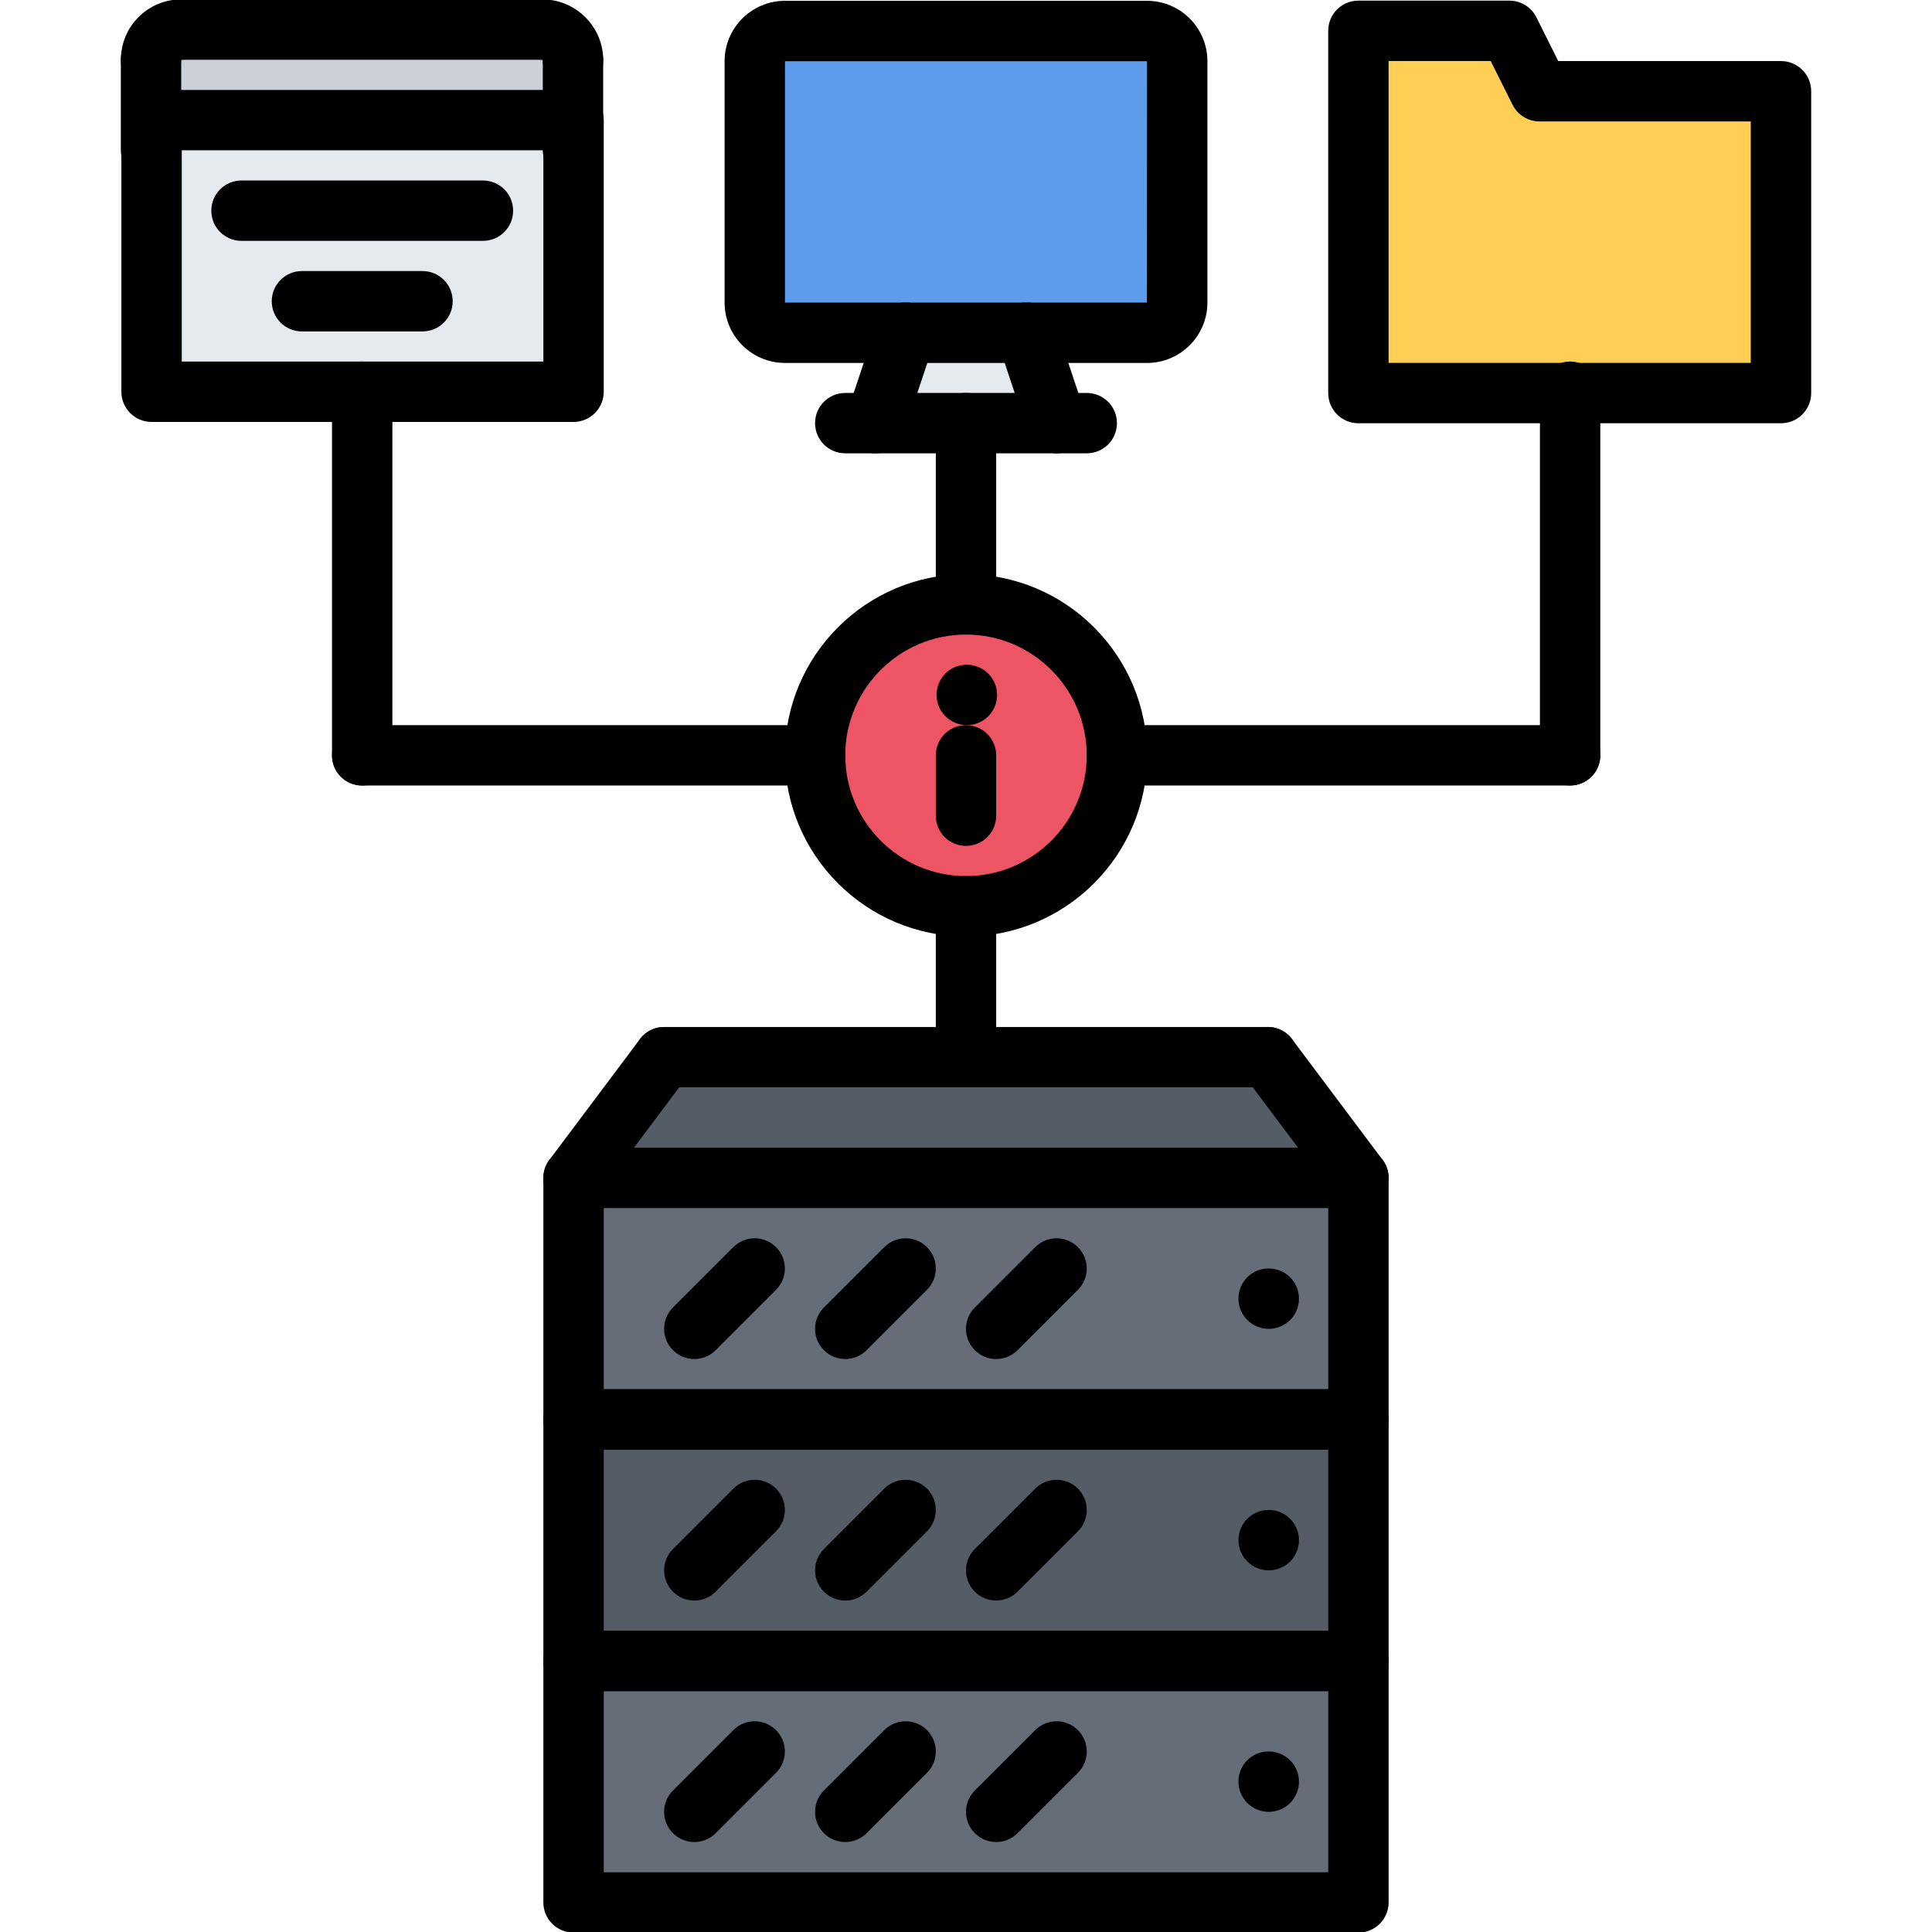 <svg id="icons" enable-background="new 0 0 64 64" height="512" viewBox="0 0 64 64" width="512" xmlns="http://www.w3.org/2000/svg"><path d="m19 47.015h26v8h-26z" fill="#545c66"/><path d="m42 35.015 3 4h-26l3-4z" fill="#545c66"/><path d="m19 55.015h26v8h-26z" fill="#656d78"/><path d="m19 39.015h26v8h-26z" fill="#656d78"/><path d="m32 30.025c-2.76 0-5-2.24-5-5 0-2.771 2.24-5 5-5s5 2.229 5 5c0 2.76-2.24 5-5 5z" fill="#ed5565"/><path d="m52.01 13.025h-7.01v-12h5l1 2h8v10z" fill="#ffce54"/><path d="m34 11.025h-4-4c-.55 0-1-.45-1-1v-8c0-.55.45-1 1-1h12c.55 0 1 .45 1 1v8c0 .55-.45 1-1 1z" fill="#5d9cec"/><path d="m34 11.025 1 2.99h-3-3l1-2.99z" fill="#e6e9ed"/><path d="m18.98 1.995v1.98h-13.96-.02v-2c0-.551.45-.99 1-.99h.02 11.95c.55 0 1 .439 1.011.99v.02z" fill="#ccd1d9"/><path d="m19 3.976v9h-7-6.98v-9h13.96z" fill="#e6e9ed"/><path d="m42.03 44.02c-.553 0-1.005-.447-1.005-1s.442-1 .994-1h.011c.552 0 1 .447 1 1s-.448 1-1 1z"/><path d="m45 48.02h-26c-.553 0-1-.447-1-1v-8c0-.553.447-1 1-1h26c.553 0 1 .447 1 1v8c0 .552-.447 1-1 1zm-25-2h24v-6h-24z"/><path d="m23 45.02c-.256 0-.512-.098-.707-.293-.391-.391-.391-1.023 0-1.414l2-2c.391-.391 1.023-.391 1.414 0s.391 1.023 0 1.414l-2 2c-.195.195-.451.293-.707.293z"/><path d="m28 45.02c-.256 0-.512-.098-.707-.293-.391-.391-.391-1.023 0-1.414l2-2c.391-.391 1.023-.391 1.414 0s.391 1.023 0 1.414l-2 2c-.195.195-.451.293-.707.293z"/><path d="m33 45.02c-.256 0-.512-.098-.707-.293-.391-.391-.391-1.023 0-1.414l2-2c.391-.391 1.023-.391 1.414 0s.391 1.023 0 1.414l-2 2c-.195.195-.451.293-.707.293z"/><path d="m42.03 52.02c-.553 0-1.005-.447-1.005-1s.442-1 .994-1h.011c.552 0 1 .447 1 1s-.448 1-1 1z"/><path d="m45 56.02h-26c-.553 0-1-.447-1-1v-8c0-.553.447-1 1-1h26c.553 0 1 .447 1 1v8c0 .552-.447 1-1 1zm-25-2h24v-6h-24z"/><path d="m23 53.02c-.256 0-.512-.098-.707-.293-.391-.391-.391-1.023 0-1.414l2-2c.391-.391 1.023-.391 1.414 0s.391 1.023 0 1.414l-2 2c-.195.195-.451.293-.707.293z"/><path d="m28 53.02c-.256 0-.512-.098-.707-.293-.391-.391-.391-1.023 0-1.414l2-2c.391-.391 1.023-.391 1.414 0s.391 1.023 0 1.414l-2 2c-.195.195-.451.293-.707.293z"/><path d="m33 53.02c-.256 0-.512-.098-.707-.293-.391-.391-.391-1.023 0-1.414l2-2c.391-.391 1.023-.391 1.414 0s.391 1.023 0 1.414l-2 2c-.195.195-.451.293-.707.293z"/><path d="m42.03 60.02c-.553 0-1.005-.447-1.005-1s.442-1 .994-1h.011c.552 0 1 .447 1 1s-.448 1-1 1z"/><path d="m45 64.02h-26c-.553 0-1-.447-1-1v-8c0-.553.447-1 1-1h26c.553 0 1 .447 1 1v8c0 .552-.447 1-1 1zm-25-2h24v-6h-24z"/><path d="m23 61.02c-.256 0-.512-.098-.707-.293-.391-.391-.391-1.023 0-1.414l2-2c.391-.391 1.023-.391 1.414 0s.391 1.023 0 1.414l-2 2c-.195.195-.451.293-.707.293z"/><path d="m28 61.02c-.256 0-.512-.098-.707-.293-.391-.391-.391-1.023 0-1.414l2-2c.391-.391 1.023-.391 1.414 0s.391 1.023 0 1.414l-2 2c-.195.195-.451.293-.707.293z"/><path d="m33 61.02c-.256 0-.512-.098-.707-.293-.391-.391-.391-1.023 0-1.414l2-2c.391-.391 1.023-.391 1.414 0s.391 1.023 0 1.414l-2 2c-.195.195-.451.293-.707.293z"/><path d="m18.999 40.02c-.209 0-.419-.065-.599-.2-.442-.331-.532-.958-.2-1.399l3-4c.331-.442.959-.531 1.399-.2.442.331.532.958.2 1.399l-3 4c-.195.262-.495.4-.8.4z"/><path d="m45.001 40.02c-.305 0-.604-.138-.801-.4l-3-4c-.332-.441-.242-1.068.2-1.399.441-.332 1.068-.243 1.399.2l3 4c.332.441.242 1.068-.2 1.399-.179.134-.389.2-.598.2z"/><path d="m42 36.02h-20c-.553 0-1-.447-1-1s.447-1 1-1h20c.553 0 1 .447 1 1s-.447 1-1 1z"/><path d="m18.999 13.977h-13.978c-.553 0-1-.447-1-1v-8.998c0-.553.447-1 1-1h13.979c.553 0 1 .447 1 1v8.997c-.001.553-.448 1.001-1.001 1.001zm-12.978-2h11.979v-6.998h-11.979z"/><path d="m5.003 2.978c-.553 0-.998-.449-.998-1.002 0-1.101.894-1.996 1.995-1.996.553 0 1 .447 1 1s-.447 1-1 1c0 .553-.445.998-.997.998z"/><path d="m5.003 5.98c-.553 0-1-.447-1-1v-3.001c0-.553.447-1 1-1s1 .447 1 1v3.001c0 .553-.447 1-1 1z"/><path d="m18.983 2.997c-.553 0-1-.447-1-1 0-.008-.006-.017-.018-.017-.553 0-1-.447-1-1s.447-1 1-1c1.112 0 2.018.904 2.018 2.017 0 .553-.447 1-1 1z"/><path d="m18.981 5.98c-.553 0-1-.447-1-1v-3.001c0-.553.447-1 1-1s1 .447 1 1v3.001c0 .553-.447 1-1 1z"/><path d="m17.966 1.98h-11.947c-.553 0-1-.447-1-1s.447-1 1-1h11.947c.553 0 1 .447 1 1s-.447 1-1 1z"/><path d="m15.998 7.979h-7.998c-.553 0-1-.447-1-1s.447-1 1-1h7.998c.553 0 1 .447 1 1s-.447 1-1 1z"/><path d="m13.996 10.979h-3.994c-.553 0-1-.447-1-1s.447-1 1-1h3.994c.553 0 1 .447 1 1s-.447 1-1 1z"/><path d="m37.997 12.023h-11.994c-1.103 0-2-.897-2-2v-7.996c0-1.103.897-2 2-2h11.994c1.103 0 2 .897 2 2v7.996c0 1.103-.897 2-2 2zm0-2v1zm-11.994-7.996v7.996h11.99l.004-7.996z"/><path d="m29 15.017c-.104 0-.211-.017-.316-.052-.523-.174-.807-.74-.632-1.265l1-2.999c.175-.523.735-.809 1.265-.632.523.174.807.74.632 1.265l-1 2.999c-.14.419-.53.684-.949.684z"/><path d="m35 15.017c-.419 0-.809-.265-.948-.684l-1-2.999c-.175-.524.108-1.091.632-1.265.528-.177 1.09.108 1.265.632l1 2.999c.175.524-.108 1.091-.632 1.265-.106.035-.213.052-.317.052z"/><path d="m36 15.017h-8c-.553 0-1-.447-1-1s.447-1 1-1h8c.553 0 1 .447 1 1s-.447 1-1 1z"/><path d="m58.997 14.021h-13.998c-.553 0-1-.447-1-1v-12c0-.553.447-1 1-1h5.001c.379 0 .726.214.895.553l.724 1.449h7.379c.553 0 1 .447 1 1v9.997c-.001.553-.448 1.001-1.001 1.001zm-12.998-2h11.998v-7.998h-6.997c-.379 0-.726-.214-.895-.553l-.724-1.449h-3.383v10z"/><path d="m11.998 26.022c-.553 0-1-.447-1-1v-12.045c0-.553.447-1 1-1s1 .447 1 1v12.046c0 .552-.447.999-1 .999z"/><path d="m27.01 26.022h-15.012c-.553 0-1-.447-1-1s.447-1 1-1h15.012c.553 0 1 .447 1 1s-.447 1-1 1z"/><path d="m52.012 26.021c-.553 0-1-.447-1-1v-12.045c0-.553.447-1 1-1s1 .447 1 1v12.046c0 .552-.448.999-1 .999z"/><path d="m52.012 26.021h-15.012c-.553 0-1-.447-1-1s.447-1 1-1h15.012c.553 0 1 .447 1 1s-.448 1-1 1z"/><path d="m32 31.021c-3.309 0-6-2.691-6-6s2.691-6 6-6 6 2.691 6 6-2.691 6-6 6zm0-10c-2.206 0-4 1.794-4 4s1.794 4 4 4 4-1.794 4-4-1.794-4-4-4z"/><path d="m32 28.021c-.553 0-1-.447-1-1v-1.999c0-.553.447-1 1-1s1 .447 1 1v1.999c0 .552-.447 1-1 1z"/><path d="m32.03 24.021c-.553 0-1.005-.447-1.005-1s.442-1 .994-1h.011c.552 0 1 .447 1 1s-.448 1-1 1z"/><path d="m32 21.021c-.553 0-1-.447-1-1v-6.005c0-.553.447-1 1-1s1 .447 1 1v6.005c0 .553-.447 1-1 1z"/><path d="m32 36.007c-.553 0-1-.447-1-1v-4.985c0-.553.447-1 1-1s1 .447 1 1v4.985c0 .553-.447 1-1 1z"/></svg>